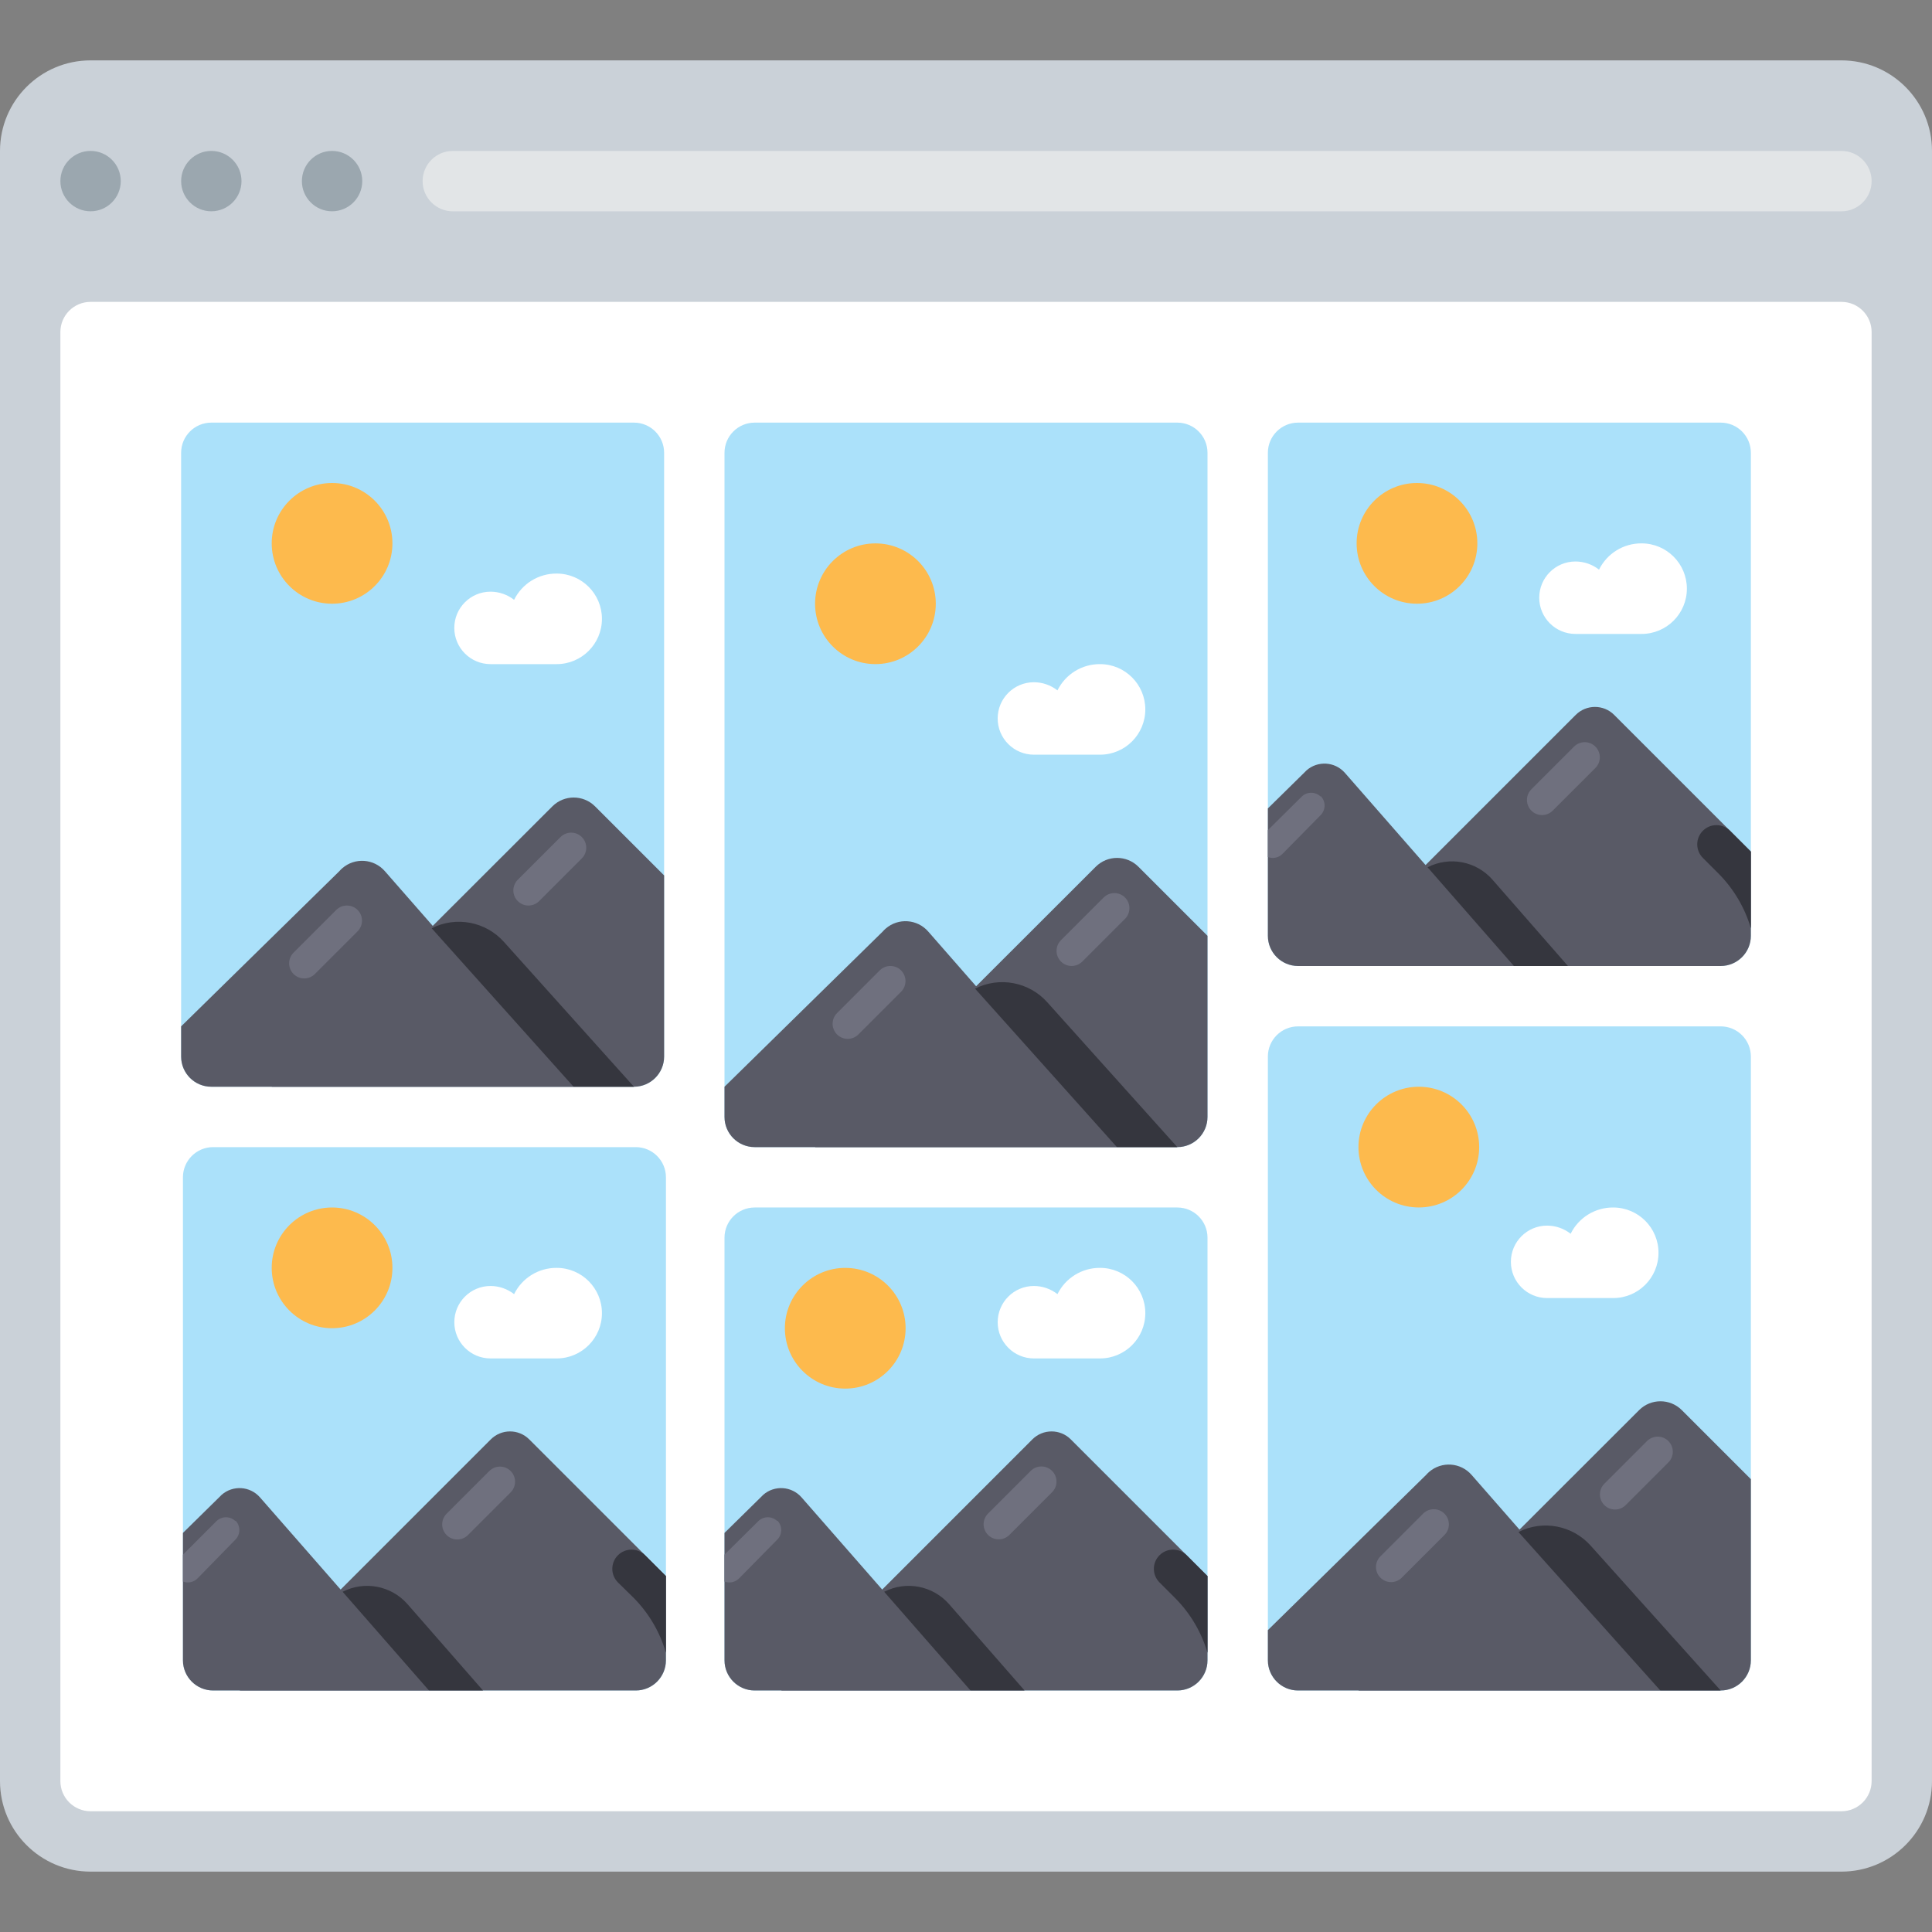 <?xml version="1.0" encoding="iso-8859-1"?>
<!-- Uploaded to: SVG Repo, www.svgrepo.com, Generator: SVG Repo Mixer Tools -->
<svg height="800px" width="800px" version="1.1" id="Layer_1" xmlns="http://www.w3.org/2000/svg" xmlns:xlink="http://www.w3.org/1999/xlink" 
	 viewBox="0 0 512.001 512.001" xml:space="preserve">
<rect x="0" y="0" width="512.001" height="512.001" fill="#808080" stroke="none"/>
<path style="fill:#CAD1D8;" d="M24,16h464c13.254,0,24,10.745,24,24v432c0,13.254-10.745,24-24,24H24C10.745,496,0,485.255,0,472V40
	C0,26.745,10.745,16,24,16z"/>
<g>
	<circle style="fill:#9BA7AF;" cx="24.002" cy="47.995" r="7.998"/>
	<circle style="fill:#9BA7AF;" cx="56.002" cy="47.995" r="7.998"/>
	<circle style="fill:#9BA7AF;" cx="88.002" cy="47.995" r="7.998"/>
</g>
<path style="fill:#FFFFFF;" d="M24,80h464c4.418,0,8,3.582,8,8v384c0,4.418-3.582,8-8,8H24c-4.418,0-8-3.582-8-8V88
	C16,83.582,19.582,80,24,80z"/>
<path style="fill:#E2E5E7;" d="M120,40h368c4.418,0,8,3.582,8,8l0,0c0,4.418-3.582,8-8,8H120c-4.418,0-8-3.582-8-8l0,0
	C112,43.582,115.582,40,120,40z"/>
<path style="fill:#ABE1FA;" d="M200.001,112h112c4.418,0,8,3.582,8,8v176c0,4.418-3.582,8-8,8h-112c-4.418,0-8.001-3.582-8.001-8
	V120C192,115.582,195.582,112,200.001,112z"/>
<circle style="fill:#FDBA4D;" cx="231.998" cy="160" r="15.995"/>
<g>
	<path style="fill:#595A66;" d="M200.001,304h96l-50-57.12c-2.897-3.336-7.95-3.691-11.286-0.794
		c-0.283,0.246-0.549,0.511-0.794,0.794L192,288v8C192,300.418,195.582,304,200.001,304z"/>
	<path style="fill:#595A66;" d="M320,248.001l-18.32-18.32c-3.121-3.102-8.159-3.102-11.28,0l-74.4,74.32h96c4.418,0,8-3.582,8-8
		L320,248.001L320,248.001z"/>
</g>
<path style="fill:#35363E;" d="M277.6,265.68c-4.819-5.448-12.708-6.961-19.2-3.68l37.6,42h16L277.6,265.68z"/>
<path style="fill:#FFFFFF;" d="M291.52,176c-4.783-0.034-9.164,2.67-11.28,6.96c-1.781-1.395-3.978-2.155-6.24-2.16
	c-5.302-0.003-9.603,4.292-9.606,9.594c-0.003,5.302,4.292,9.603,9.594,9.606c0.004,0,0.008,0,0.012,0h17.52c6.627,0,12-5.373,12-12
	S298.148,176,291.52,176z"/>
<g>
	<path style="fill:#6F707E;" d="M238.795,257.166L238.795,257.166c1.562,1.562,1.562,4.095,0,5.657l-11.314,11.314
		c-1.562,1.562-4.095,1.562-5.657,0l0,0c-1.562-1.562-1.562-4.095,0-5.657l11.314-11.314
		C234.701,255.604,237.234,255.604,238.795,257.166z"/>
	<path style="fill:#6F707E;" d="M298.139,237.85L298.139,237.85c1.562,1.562,1.562,4.095,0,5.657l-11.314,11.314
		c-1.562,1.562-4.095,1.562-5.657,0l0,0c-1.562-1.562-1.562-4.095,0-5.657l11.314-11.314
		C294.045,236.288,296.577,236.288,298.139,237.85z"/>
</g>
<path style="fill:#ABE1FA;" d="M56,112h112c4.418,0,8,3.582,8,8v160c0,4.418-3.582,8-8,8H56c-4.418,0-8-3.582-8-8V120
	C48,115.582,51.582,112,56,112z"/>
<circle style="fill:#FDBA4D;" cx="88.002" cy="143.995" r="15.995"/>
<g>
	<path style="fill:#595A66;" d="M56,288h96l-50-57.12c-2.897-3.336-7.95-3.691-11.286-0.794c-0.283,0.246-0.549,0.511-0.794,0.794
		L48.001,272v8C48,284.418,51.582,288,56,288z"/>
	<path style="fill:#595A66;" d="M176,232.001l-18.32-18.32c-3.121-3.102-8.159-3.102-11.28,0L72,288h96c4.418,0,8-3.582,8-8
		L176,232.001L176,232.001z"/>
</g>
<path style="fill:#35363E;" d="M133.6,249.68c-4.819-5.448-12.708-6.961-19.2-3.68l37.6,42h16L133.6,249.68z"/>
<path style="fill:#FFFFFF;" d="M147.52,152.001c-4.783-0.034-9.164,2.67-11.28,6.96c-1.781-1.395-3.978-2.155-6.24-2.16
	c-5.302-0.003-9.603,4.292-9.606,9.594c-0.003,5.302,4.292,9.603,9.594,9.606c0.004,0,0.008,0,0.012,0h17.52c6.627,0,12-5.373,12-12
	S154.148,152.001,147.52,152.001z"/>
<g>
	<path style="fill:#6F707E;" d="M94.766,241.149L94.766,241.149c1.562,1.562,1.562,4.095,0,5.657l-11.314,11.314
		c-1.562,1.562-4.095,1.562-5.657,0l0,0c-1.562-1.562-1.562-4.095,0-5.657l11.314-11.314
		C90.672,239.587,93.204,239.587,94.766,241.149z"/>
	<path style="fill:#6F707E;" d="M154.189,221.833L154.189,221.833c1.562,1.562,1.562,4.095,0,5.657l-11.314,11.314
		c-1.562,1.562-4.095,1.562-5.657,0l0,0c-1.562-1.562-1.562-4.095,0-5.657l11.314-11.314
		C150.094,220.271,152.628,220.271,154.189,221.833z"/>
</g>
<path style="fill:#ABE1FA;" d="M344,272h112c4.418,0,8,3.582,8,8v160c0,4.418-3.582,8-8,8H344c-4.418,0-8-3.582-8-8V280
	C336,275.582,339.582,272,344,272z"/>
<circle style="fill:#FDBA4D;" cx="376.002" cy="303.995" r="15.995"/>
<g>
	<path style="fill:#595A66;" d="M344,448h96l-50-57.12c-2.897-3.336-7.95-3.691-11.286-0.794c-0.283,0.246-0.549,0.511-0.794,0.794
		L336,432v8C336,444.418,339.582,448,344,448z"/>
	<path style="fill:#595A66;" d="M464,392l-18.32-18.32c-3.121-3.102-8.159-3.102-11.28,0L360,448h96c4.418,0,8-3.582,8-8L464,392
		L464,392z"/>
</g>
<path style="fill:#35363E;" d="M421.6,409.68c-4.819-5.448-12.708-6.961-19.2-3.68l37.6,42h16L421.6,409.68z"/>
<path style="fill:#FFFFFF;" d="M427.52,320c-4.783-0.034-9.164,2.67-11.28,6.96c-1.781-1.395-3.978-2.155-6.24-2.16
	c-5.302,0-9.6,4.298-9.6,9.6c0,5.302,4.298,9.6,9.6,9.6h17.52c6.627,0,12-5.373,12-12C439.52,325.372,434.147,320,427.52,320z"/>
<g>
	<path style="fill:#6F707E;" d="M382.795,401.133L382.795,401.133c1.562,1.562,1.562,4.095,0,5.657l-11.314,11.314
		c-1.562,1.562-4.095,1.562-5.657,0l0,0c-1.562-1.562-1.562-4.095,0-5.657l11.314-11.314
		C378.701,399.57,381.234,399.57,382.795,401.133z"/>
	<path style="fill:#6F707E;" d="M442.139,381.897L442.139,381.897c1.562,1.562,1.562,4.095,0,5.657l-11.314,11.314
		c-1.562,1.562-4.095,1.562-5.657,0l0,0c-1.562-1.562-1.562-4.095,0-5.657l11.314-11.314
		C438.045,380.335,440.577,380.335,442.139,381.897z"/>
</g>
<path style="fill:#ABE1FA;" d="M200.001,320h112c4.418,0,8,3.582,8,8v112c0,4.418-3.582,8-8,8h-112c-4.418,0-8.001-3.582-8.001-8
	V328C192,323.582,195.582,320,200.001,320z"/>
<g>
	<path style="fill:#595A66;" d="M320,440v-22.32l-36.24-36.24c-2.809-2.797-7.351-2.797-10.16,0l-66.56,66.56H312
		C316.418,448,320,444.418,320,440z"/>
	<path style="fill:#595A66;" d="M201.6,396.8l-9.6,9.44V440c0,4.418,3.582,8,8.001,8h57.2l-44.8-51.2
		c-2.63-2.983-7.18-3.267-10.163-0.638C202.012,396.361,201.799,396.575,201.6,396.8z"/>
</g>
<path style="fill:#35363E;" d="M251.52,425.12c-4.304-4.906-11.392-6.257-17.2-3.28l22.88,26.16h14.32L251.52,425.12z"/>
<path style="fill:#6F707E;" d="M278.81,389.801L278.81,389.801c1.562,1.562,1.562,4.095,0,5.657l-11.314,11.314
	c-1.562,1.562-4.095,1.562-5.657,0l0,0c-1.562-1.562-1.562-4.095,0-5.657l11.314-11.314
	C274.715,388.239,277.247,388.239,278.81,389.801z"/>
<path style="fill:#35363E;" d="M320,417.68l-5.52-5.52c-1.988-1.988-5.212-1.988-7.2,0s-1.988,5.212,0,7.2l0,0l4.16,4.16
	c4.011,4.041,6.952,9.018,8.56,14.48v-20.32H320z"/>
<path style="fill:#6F707E;" d="M206,403.12c-1.4-1.372-3.641-1.372-5.04,0l-8.96,8.88v7.12c1.326,0.515,2.831,0.201,3.84-0.8
	L206,408c1.372-1.4,1.372-3.641,0-5.04l0,0V403.12z"/>
<path style="fill:#ABE1FA;" d="M56.48,304h112c4.418,0,8.001,3.582,8.001,8v128c0,4.418-3.582,8-8.001,8h-112c-4.418,0-8-3.582-8-8
	V312C48.48,307.582,52.061,304,56.48,304z"/>
<g>
	<path style="fill:#595A66;" d="M176.48,440v-22.32l-36.24-36.24c-2.809-2.797-7.351-2.797-10.16,0l-66.56,66.56h104.96
		C172.898,448,176.48,444.418,176.48,440z"/>
	<path style="fill:#595A66;" d="M58.08,396.8l-9.6,9.44V440c0,4.418,3.582,8,8,8h57.2l-44.8-51.2
		c-2.63-2.983-7.18-3.267-10.163-0.638C58.492,396.361,58.279,396.575,58.08,396.8z"/>
</g>
<path style="fill:#35363E;" d="M108,425.12c-4.304-4.906-11.392-6.257-17.2-3.28l22.88,26.16H128L108,425.12z"/>
<path style="fill:#6F707E;" d="M135.326,389.837L135.326,389.837c1.562,1.562,1.562,4.095,0,5.657l-11.314,11.314
	c-1.562,1.562-4.095,1.562-5.657,0l0,0c-1.562-1.562-1.562-4.095,0-5.657l11.314-11.314
	C131.231,388.275,133.763,388.275,135.326,389.837z"/>
<path style="fill:#35363E;" d="M176.48,417.68l-5.52-5.52c-1.988-1.988-5.212-1.988-7.2,0c-1.988,1.988-1.988,5.212,0,7.2l0,0
	l4.24,4.159c3.981,4.05,6.895,9.026,8.48,14.48V417.68z"/>
<path style="fill:#6F707E;" d="M62.4,403.12c-1.4-1.372-3.641-1.372-5.04,0l-8.88,8.88v7.12c1.326,0.515,2.831,0.201,3.84-0.8
	L62.401,408c1.372-1.4,1.372-3.641,0-5.04l0,0L62.4,403.12L62.4,403.12z"/>
<circle style="fill:#FDBA4D;" cx="88.002" cy="335.995" r="15.995"/>
<path style="fill:#FFFFFF;" d="M147.52,336c-4.783-0.034-9.164,2.67-11.28,6.96c-1.781-1.395-3.978-2.155-6.24-2.16
	c-5.302,0-9.6,4.298-9.6,9.6c0,5.302,4.298,9.6,9.6,9.6l0,0h17.52c6.627,0,12-5.373,12-12C159.521,341.372,154.148,336,147.52,336z"
	/>
<circle style="fill:#FDBA4D;" cx="224" cy="352" r="15.995"/>
<path style="fill:#FFFFFF;" d="M291.52,336c-4.783-0.034-9.164,2.67-11.28,6.96c-1.781-1.395-3.978-2.155-6.24-2.16
	c-5.302,0-9.6,4.298-9.6,9.6c0,5.302,4.298,9.6,9.6,9.6h17.52c6.627,0,12-5.373,12-12C303.52,341.372,298.148,336,291.52,336z"/>
<path style="fill:#ABE1FA;" d="M344,112h112c4.418,0,8,3.582,8,8v128c0,4.418-3.582,8.001-8,8.001H344c-4.418,0-8-3.582-8-8.001V120
	C336,115.582,339.582,112,344,112z"/>
<g>
	<path style="fill:#595A66;" d="M464,248.001v-22.32l-36.24-36.24c-2.809-2.797-7.351-2.797-10.16,0L351.04,256H456
		C460.418,256,464,252.418,464,248.001z"/>
	<path style="fill:#595A66;" d="M345.6,204.8l-9.6,9.44v33.76c0,4.418,3.582,8.001,8,8.001h57.2l-44.8-51.2
		c-2.63-2.983-7.18-3.267-10.163-0.638C346.012,204.361,345.799,204.575,345.6,204.8z"/>
</g>
<path style="fill:#35363E;" d="M395.52,233.12c-4.304-4.906-11.392-6.257-17.2-3.28L401.2,256h14.32L395.52,233.12z"/>
<path style="fill:#6F707E;" d="M422.797,197.86L422.797,197.86c1.562,1.562,1.562,4.095,0,5.657l-11.314,11.314
	c-1.562,1.562-4.095,1.562-5.657,0l0,0c-1.562-1.562-1.562-4.095,0-5.657l11.314-11.314
	C418.703,196.297,421.235,196.297,422.797,197.86z"/>
<path style="fill:#35363E;" d="M464,225.68l-5.52-5.52c-1.988-1.988-5.211-1.988-7.2,0s-1.988,5.211,0,7.2l0,0l4.16,4.16
	c4.011,4.041,6.952,9.018,8.56,14.48v-20.32H464z"/>
<path style="fill:#6F707E;" d="M350,211.12c-1.4-1.372-3.641-1.372-5.04,0l-8.96,8.88v7.12c1.326,0.515,2.831,0.201,3.84-0.8
	l10.16-10.32c1.372-1.4,1.372-3.641,0-5.04l0,0V211.12z"/>
<circle style="fill:#FDBA4D;" cx="375.516" cy="143.995" r="15.995"/>
<path style="fill:#FFFFFF;" d="M435.04,144c-4.783-0.034-9.164,2.67-11.28,6.96c-1.781-1.395-3.978-2.155-6.24-2.16
	c-5.302-0.003-9.603,4.292-9.606,9.594c-0.003,5.302,4.292,9.603,9.594,9.606c0.004,0,0.008,0,0.012,0h17.52c6.627,0,12-5.373,12-12
	S441.667,144,435.04,144L435.04,144z"/>
</svg>